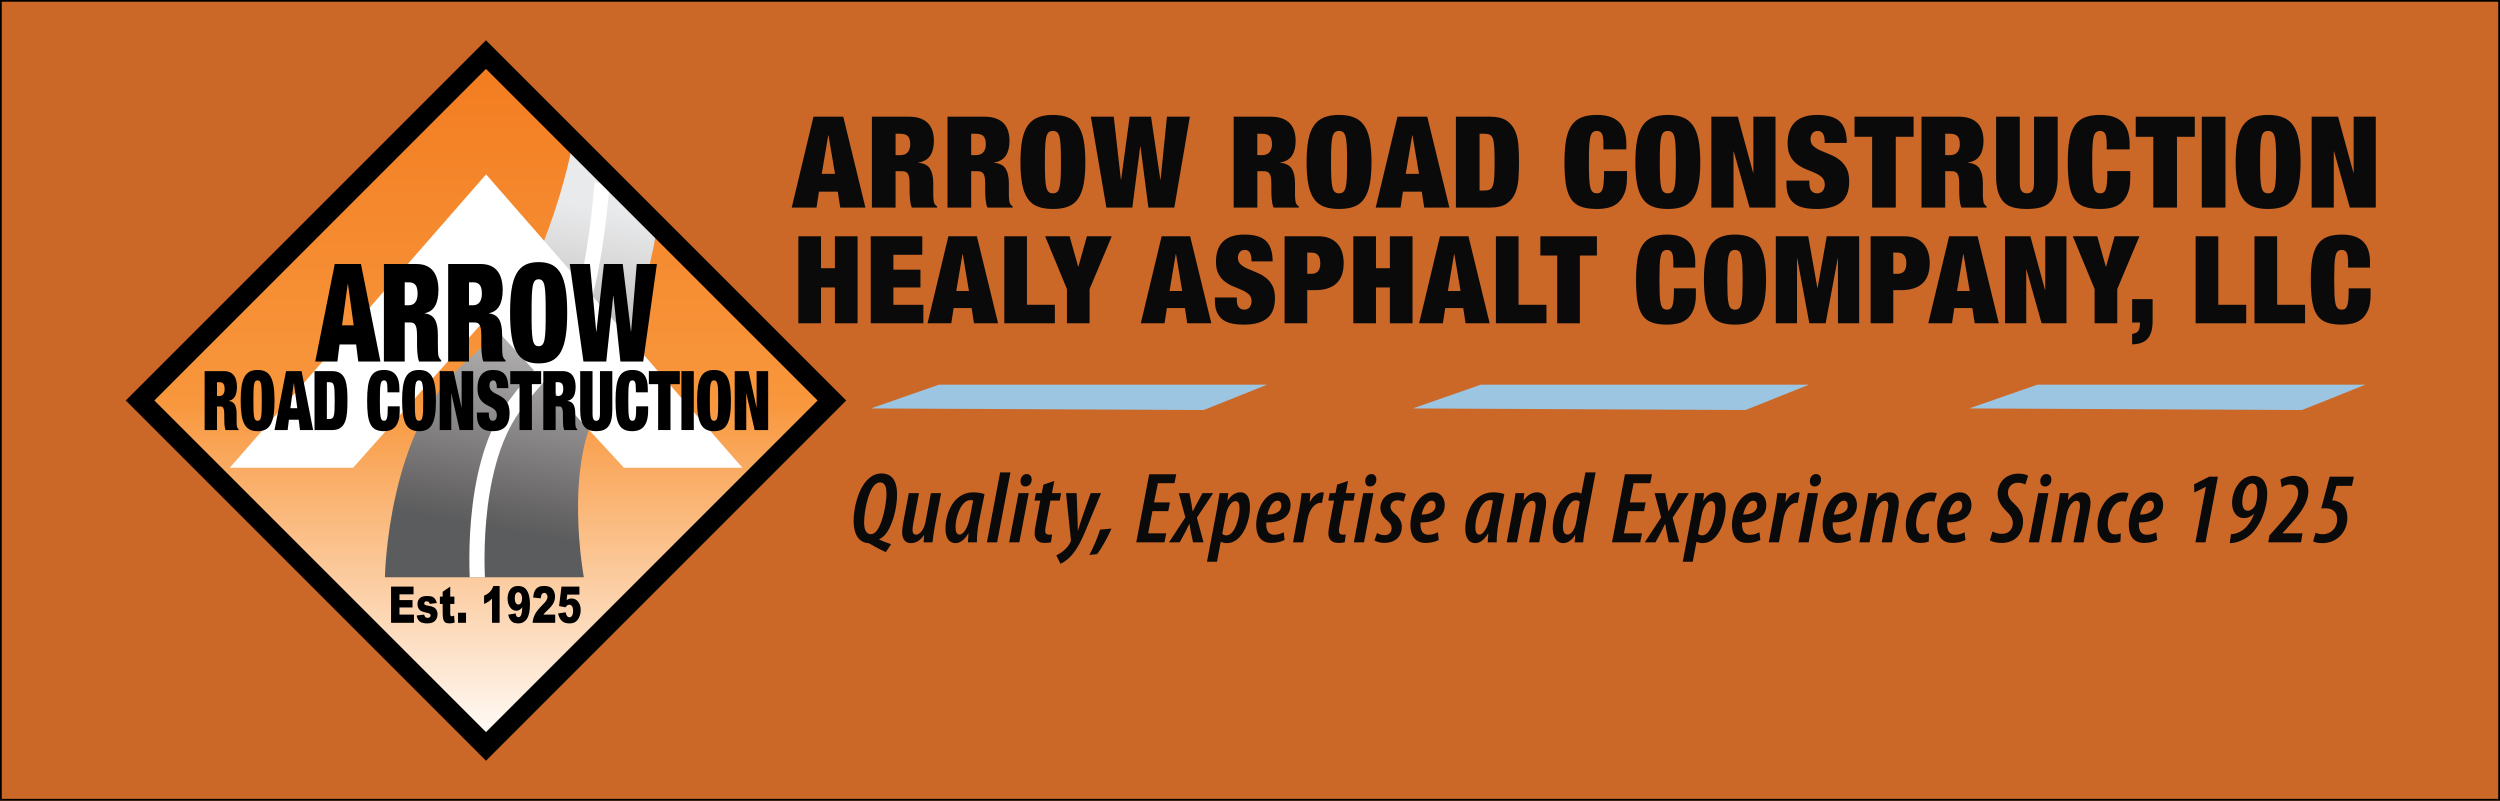 <?xml version="1.0" encoding="utf-8"?>
<!-- Generator: Adobe Illustrator 16.0.0, SVG Export Plug-In . SVG Version: 6.00 Build 0)  -->
<!DOCTYPE svg PUBLIC "-//W3C//DTD SVG 1.1//EN" "http://www.w3.org/Graphics/SVG/1.1/DTD/svg11.dtd">
<svg version="1.1" xmlns:x="http://ns.adobe.com/Extensibility/1.0/" xmlns:i="http://ns.adobe.com/AdobeIllustrator/10.0/" xmlns:graph="http://ns.adobe.com/Graphs/1.0/"
	 xmlns="http://www.w3.org/2000/svg" xmlns:xlink="http://www.w3.org/1999/xlink" x="0px" y="0px" width="709.825px"
	 height="227.317px" viewBox="0 0 709.825 227.317" enable-background="new 0 0 709.825 227.317" xml:space="preserve">
<rect x="0" y="0" width="709.825" height="227.317" fill="#333333" stroke="none"/>
<g id="Layer_3">
	<rect fill="#FFFFFF" stroke="#000000" stroke-miterlimit="10" width="709.825" height="227.316"/>
	<rect x="0" fill="#CB6828" stroke="#000000" stroke-miterlimit="10" width="709.826" height="227.317"/>
</g>
<g id="Layer_2">
	<linearGradient id="Sign_Background_1_" gradientUnits="userSpaceOnUse" x1="138.01" y1="212.731" x2="138.01" y2="16.262">
		<stop  offset="0" style="stop-color:#FFFFFF"/>
		<stop  offset="0.5" style="stop-color:#F8973D"/>
		<stop  offset="1" style="stop-color:#F37C20"/>
	</linearGradient>
	<polygon id="Sign_Background" fill="url(#Sign_Background_1_)" points="236.242,114.494 138.014,212.73 39.778,114.493 
		138.01,16.262 	"/>
	<g id="Road">
		<linearGradient id="SVGID_1_" gradientUnits="userSpaceOnUse" x1="137.708" y1="168.923" x2="160.224" y2="41.228">
			<stop  offset="0" style="stop-color:#5B5C5D"/>
			<stop  offset="0.147" style="stop-color:#5B5C5D"/>
			<stop  offset="0.222" style="stop-color:#6B696A"/>
			<stop  offset="0.44" style="stop-color:#989697"/>
			<stop  offset="0.63" style="stop-color:#C0BFBF"/>
			<stop  offset="0.782" style="stop-color:#DCDCDD"/>
			<stop  offset="0.877" style="stop-color:#E9EAEB"/>
		</linearGradient>
		<path fill="url(#SVGID_1_)" d="M109.292,163.912h56.48c0,0-5.926-31.835,4.664-49.066c10.591-17.231,16.036-49.539,16.036-49.539
			l-24.052-23.692c0,0-7.959,42.539-30.216,61.206C109.949,121.487,109.292,163.912,109.292,163.912z"/>
		<g>
			<defs>
				<path id="SVGID_2_" d="M109.292,163.912h56.48c0,0-5.926-31.835,4.664-49.066c10.591-17.231,16.036-49.539,16.036-49.539
					l-24.052-23.692c0,0-7.959,42.539-30.216,61.206C109.949,121.487,109.292,163.912,109.292,163.912z"/>
			</defs>
			<clipPath id="SVGID_3_">
				<use xlink:href="#SVGID_2_"  overflow="visible"/>
			</clipPath>
			<path clip-path="url(#SVGID_3_)" fill="none" stroke="#FFFFFF" stroke-width="4.308" stroke-miterlimit="10" d="M135.66,166.184
				c0,0-2.736-32.85,10.187-50.62c12.923-17.769,20.82-15.436,25.129-63.539"/>
		</g>
	</g>
	<polygon id="Chevron" fill="#FFFFFF" points="65.25,132.795 100.251,132.795 138.01,90.436 177.153,132.795 210.771,132.795 
		138.01,49.512 	"/>
	<g>
		<path d="M95.045,74.961h7.439l5.531,27.681h-6.295l-0.604-4.846h-4.705l-0.604,4.846h-6.295L95.045,74.961z M98.797,80.621h-0.064
			l-1.621,11.747h3.307L98.797,80.621z"/>
		<path d="M109.001,74.961h9.251c4.515,0,6.23,3.102,6.23,7.366c0,3.683-1.176,6.087-3.878,6.591v0.077
			c2.862,0.31,3.72,2.52,3.72,6.203v2.365c0,1.435,0,3.295,0.286,3.838c0.159,0.31,0.286,0.62,0.668,0.853v0.388h-6.294
			c-0.574-1.473-0.574-4.109-0.574-5.273v-1.86c0-3.141-0.508-3.955-1.938-3.955h-1.558v11.088h-5.913V74.961z M114.914,86.669
			h1.176c1.686,0,2.48-1.318,2.48-3.295c0-2.248-0.732-3.218-2.512-3.218h-1.145V86.669z"/>
		<path d="M127.249,74.961h9.251c4.515,0,6.23,3.102,6.23,7.366c0,3.683-1.176,6.087-3.878,6.591v0.077
			c2.861,0.31,3.72,2.52,3.72,6.203v2.365c0,1.435,0,3.295,0.286,3.838c0.159,0.31,0.286,0.62,0.668,0.853v0.388h-6.295
			c-0.573-1.473-0.573-4.109-0.573-5.273v-1.86c0-3.141-0.508-3.955-1.938-3.955h-1.558v11.088h-5.913V74.961z M133.162,86.669
			h1.176c1.686,0,2.48-1.318,2.48-3.295c0-2.248-0.732-3.218-2.512-3.218h-1.145V86.669z"/>
		<path d="M152.936,74.418c6.04,0,8.107,4.032,8.107,14.383s-2.067,14.383-8.107,14.383c-6.041,0-8.106-4.032-8.106-14.383
			S146.895,74.418,152.936,74.418z M152.936,98.3c1.812,0,2.004-2.017,2.004-9.499s-0.191-9.499-2.004-9.499
			s-2.002,2.017-2.002,9.499S151.123,98.3,152.936,98.3z"/>
		<path d="M171.469,74.961h5.342l2.321,19.151h0.063l1.59-19.151h5.723l-3.879,27.681h-6.485l-1.972-18.609h-0.062l-1.973,18.609
			h-6.484l-3.879-27.681h5.723l1.78,19.151h0.063L171.469,74.961z"/>
	</g>
	<g>
		<path d="M58.104,105.374h5.483c2.676,0,3.692,1.874,3.692,4.451c0,2.226-0.696,3.678-2.298,3.983v0.047
			c1.695,0.187,2.204,1.523,2.204,3.749v1.429c0,0.867,0,1.992,0.169,2.319c0.095,0.187,0.17,0.375,0.396,0.516v0.234h-3.73
			c-0.34-0.89-0.34-2.483-0.34-3.186v-1.125c0-1.897-0.301-2.389-1.148-2.389h-0.924v6.7h-3.505V105.374z M61.609,112.449h0.697
			c0.998,0,1.47-0.796,1.47-1.991c0-1.359-0.434-1.944-1.489-1.944h-0.678V112.449z"/>
		<path d="M73.139,105.045c3.58,0,4.805,2.437,4.805,8.692s-1.225,8.692-4.805,8.692s-4.805-2.437-4.805-8.692
			S69.559,105.045,73.139,105.045z M73.139,119.478c1.074,0,1.188-1.218,1.188-5.74c0-4.521-0.113-5.74-1.188-5.74
			s-1.188,1.218-1.188,5.74C71.951,118.259,72.064,119.478,73.139,119.478z"/>
		<path d="M81.22,105.374h4.409l3.279,16.728h-3.731l-0.358-2.928H82.03l-0.358,2.928h-3.73L81.22,105.374z M83.443,108.794h-0.037
			l-0.961,7.099h1.959L83.443,108.794z"/>
		<path d="M89.303,105.374h5.086c4.052,0,4.259,3.983,4.259,8.364c0,4.381-0.207,8.364-4.259,8.364h-5.086V105.374z M92.807,118.962
			h0.697c1.356,0,1.526-0.703,1.526-5.225c0-4.521-0.17-5.224-1.526-5.224h-0.697V118.962z"/>
		<path d="M110.007,110.458c0-1.898-0.283-2.46-0.961-2.46c-1.073,0-1.188,1.218-1.188,5.74c0,4.522,0.114,5.74,1.188,5.74
			c0.866,0,1.055-0.938,1.055-4.1h3.392v1.242c0,4.686-2.204,5.81-4.446,5.81c-3.938,0-4.805-2.459-4.805-8.692
			c0-6.396,1.168-8.692,4.805-8.692c3.165,0,4.353,2.062,4.353,5.295v1.054h-3.392V110.458z"/>
		<path d="M118.975,105.045c3.579,0,4.804,2.437,4.804,8.692s-1.225,8.692-4.804,8.692c-3.581,0-4.806-2.437-4.806-8.692
			S115.394,105.045,118.975,105.045z M118.975,119.478c1.074,0,1.186-1.218,1.186-5.74c0-4.521-0.111-5.74-1.186-5.74
			s-1.188,1.218-1.188,5.74C117.787,118.259,117.9,119.478,118.975,119.478z"/>
		<path d="M124.852,105.374h3.919l2.261,10.308h0.039v-10.308h3.277v16.728h-3.844l-2.336-10.332h-0.038v10.332h-3.278V105.374z"/>
		<path d="M141.055,110.2v-0.398c0-0.984-0.321-1.804-0.999-1.804c-0.755,0-1.093,0.727-1.093,1.476
			c0,3.303,5.727,1.687,5.727,7.802c0,3.561-1.676,5.154-4.766,5.154c-2.902,0-4.521-1.242-4.521-4.709v-0.585h3.391v0.398
			c0,1.429,0.471,1.945,1.149,1.945c0.716,0,1.13-0.703,1.13-1.617c0-3.303-5.501-1.663-5.501-7.59c0-3.374,1.45-5.225,4.409-5.225
			c3.052,0,4.352,1.569,4.352,5.154H141.055z"/>
		<path d="M147.514,109.075h-2.637v-3.702h8.779v3.702h-2.637v13.026h-3.506V109.075z"/>
		<path d="M154.259,105.374h5.483c2.676,0,3.692,1.874,3.692,4.451c0,2.226-0.697,3.678-2.298,3.983v0.047
			c1.695,0.187,2.203,1.523,2.203,3.749v1.429c0,0.867,0,1.992,0.17,2.319c0.094,0.187,0.17,0.375,0.396,0.516v0.234h-3.73
			c-0.34-0.89-0.34-2.483-0.34-3.186v-1.125c0-1.897-0.301-2.389-1.149-2.389h-0.923v6.7h-3.505V105.374z M157.764,112.449h0.697
			c0.998,0,1.469-0.796,1.469-1.991c0-1.359-0.433-1.944-1.488-1.944h-0.678V112.449z"/>
		<path d="M168.238,105.374v12.065c0,1.617,0.395,2.039,1.055,2.039s1.055-0.422,1.055-2.039v-12.065h3.506v10.964
			c0,4.686-1.621,6.091-4.561,6.091s-4.56-1.405-4.56-6.091v-10.964H168.238z"/>
		<path d="M180.539,110.458c0-1.898-0.282-2.46-0.96-2.46c-1.074,0-1.188,1.218-1.188,5.74c0,4.522,0.113,5.74,1.188,5.74
			c0.866,0,1.055-0.938,1.055-4.1h3.392v1.242c0,4.686-2.204,5.81-4.446,5.81c-3.938,0-4.806-2.459-4.806-8.692
			c0-6.396,1.169-8.692,4.806-8.692c3.165,0,4.353,2.062,4.353,5.295v1.054h-3.393V110.458z"/>
		<path d="M186.869,109.075h-2.639v-3.702h8.781v3.702h-2.638v13.026h-3.505V109.075z"/>
		<path d="M193.48,105.374h3.506v16.728h-3.506V105.374z"/>
		<path d="M202.732,105.045c3.58,0,4.804,2.437,4.804,8.692s-1.224,8.692-4.804,8.692c-3.581,0-4.805-2.437-4.805-8.692
			S199.151,105.045,202.732,105.045z M202.732,119.478c1.074,0,1.186-1.218,1.186-5.74c0-4.521-0.111-5.74-1.186-5.74
			s-1.188,1.218-1.188,5.74C201.545,118.259,201.658,119.478,202.732,119.478z"/>
		<path d="M208.608,105.374h3.919l2.262,10.308h0.037v-10.308h3.279v16.728h-3.844l-2.337-10.332h-0.038v10.332h-3.278V105.374z"/>
	</g>
	<g>
		<path d="M111.032,166.553h6.384v2.195h-3.996v1.633h3.707v2.097h-3.707v2.026h4.111v2.328h-6.499V166.553z"/>
		<path d="M118.295,174.764l2.124-0.267c0.088,0.336,0.211,0.577,0.368,0.722c0.158,0.145,0.369,0.219,0.631,0.219
			c0.287,0,0.51-0.082,0.668-0.246c0.123-0.121,0.184-0.273,0.184-0.455c0-0.205-0.08-0.363-0.241-0.477
			c-0.116-0.079-0.423-0.176-0.921-0.293c-0.742-0.174-1.259-0.334-1.548-0.48s-0.532-0.396-0.731-0.746
			c-0.197-0.35-0.297-0.748-0.297-1.197c0-0.49,0.107-0.913,0.32-1.268c0.215-0.355,0.51-0.62,0.884-0.795
			c0.375-0.176,0.879-0.263,1.51-0.263c0.665,0,1.157,0.067,1.476,0.203c0.316,0.136,0.581,0.347,0.793,0.631
			c0.213,0.284,0.389,0.671,0.529,1.157l-2.03,0.266c-0.053-0.238-0.14-0.413-0.263-0.525c-0.169-0.149-0.372-0.225-0.61-0.225
			c-0.241,0-0.419,0.058-0.528,0.172c-0.11,0.114-0.166,0.253-0.166,0.416c0,0.183,0.07,0.32,0.21,0.414
			c0.141,0.093,0.446,0.178,0.916,0.252c0.711,0.107,1.241,0.256,1.587,0.448c0.348,0.191,0.613,0.464,0.797,0.819
			c0.185,0.354,0.277,0.744,0.277,1.17c0,0.43-0.098,0.847-0.293,1.253c-0.195,0.407-0.502,0.73-0.92,0.97
			c-0.419,0.241-0.989,0.361-1.712,0.361c-1.02,0-1.747-0.193-2.18-0.582C118.695,176.03,118.418,175.479,118.295,174.764z"/>
		<path d="M127.834,166.553v2.833h1.178v2.089h-1.178v2.639c0,0.317,0.022,0.527,0.068,0.629c0.07,0.159,0.193,0.238,0.368,0.238
			c0.158,0,0.378-0.061,0.663-0.182l0.156,1.97c-0.529,0.154-1.022,0.231-1.482,0.231c-0.532,0-0.926-0.091-1.178-0.273
			c-0.252-0.182-0.438-0.459-0.56-0.829c-0.122-0.372-0.183-0.972-0.183-1.804v-2.619H124.9v-2.089h0.787v-1.366L127.834,166.553z"
			/>
		<path d="M130.037,173.971h2.287v2.861h-2.287V173.971z"/>
		<path d="M141.858,166.378v10.454h-2.167v-6.851c-0.351,0.354-0.689,0.643-1.018,0.862s-0.738,0.431-1.232,0.631v-2.342
			c0.729-0.312,1.295-0.688,1.698-1.128s0.718-0.981,0.946-1.627H141.858z"/>
		<path d="M144.281,174.524l2.13-0.356c0.056,0.396,0.151,0.678,0.284,0.841s0.296,0.245,0.489,0.245
			c0.343,0,0.611-0.23,0.804-0.694c0.141-0.341,0.246-1.062,0.316-2.167c-0.256,0.352-0.52,0.609-0.789,0.772
			s-0.582,0.245-0.936,0.245c-0.691,0-1.273-0.327-1.75-0.982c-0.475-0.653-0.711-1.481-0.711-2.481c0-0.683,0.12-1.304,0.363-1.865
			c0.241-0.561,0.574-0.984,0.998-1.272c0.424-0.287,0.957-0.431,1.599-0.431c0.771,0,1.39,0.177,1.856,0.529
			s0.838,0.914,1.117,1.683c0.279,0.77,0.418,1.785,0.418,3.047c0,1.855-0.293,3.214-0.878,4.077
			c-0.585,0.862-1.397,1.292-2.435,1.292c-0.613,0-1.098-0.094-1.451-0.283c-0.354-0.189-0.648-0.466-0.883-0.83
			C144.588,175.527,144.408,175.072,144.281,174.524z M148.225,169.939c0-0.557-0.104-0.992-0.314-1.307
			c-0.211-0.316-0.467-0.475-0.768-0.475c-0.284,0-0.52,0.143-0.708,0.428c-0.187,0.285-0.281,0.713-0.281,1.283
			c0,0.576,0.098,1.016,0.292,1.318c0.195,0.304,0.438,0.456,0.729,0.456c0.301,0,0.552-0.147,0.752-0.442
			C148.125,170.906,148.225,170.486,148.225,169.939z"/>
		<path d="M157.639,176.832h-6.426c0.073-0.847,0.297-1.643,0.67-2.388s1.073-1.626,2.101-2.64c0.628-0.621,1.029-1.094,1.204-1.416
			c0.176-0.322,0.264-0.629,0.264-0.919c0-0.312-0.087-0.581-0.261-0.804c-0.173-0.221-0.392-0.332-0.655-0.332
			c-0.273,0-0.496,0.115-0.67,0.344s-0.291,0.633-0.35,1.213l-2.145-0.232c0.083-0.803,0.238-1.43,0.462-1.882
			c0.224-0.451,0.54-0.796,0.949-1.037s0.974-0.361,1.696-0.361c0.753,0,1.34,0.114,1.759,0.344
			c0.418,0.229,0.747,0.581,0.989,1.055c0.239,0.475,0.359,1.007,0.359,1.595c0,0.627-0.138,1.226-0.412,1.795
			c-0.275,0.57-0.777,1.197-1.502,1.879c-0.432,0.397-0.72,0.676-0.865,0.836c-0.146,0.158-0.316,0.365-0.513,0.623h3.345V176.832z"
			/>
		<path d="M159.422,166.553h5.084v2.279h-3.444l-0.184,1.543c0.237-0.15,0.474-0.263,0.708-0.338
			c0.232-0.074,0.463-0.111,0.691-0.111c0.771,0,1.396,0.311,1.876,0.932c0.481,0.623,0.721,1.406,0.721,2.35
			c0,0.664-0.123,1.302-0.37,1.914c-0.248,0.611-0.598,1.08-1.052,1.402s-1.036,0.482-1.743,0.482c-0.509,0-0.945-0.063-1.307-0.191
			c-0.363-0.129-0.672-0.32-0.926-0.575c-0.255-0.255-0.461-0.543-0.617-0.866c-0.158-0.322-0.289-0.725-0.395-1.205l2.166-0.316
			c0.053,0.463,0.175,0.814,0.368,1.055c0.192,0.241,0.422,0.361,0.688,0.361c0.298,0,0.545-0.15,0.738-0.451
			c0.195-0.302,0.293-0.752,0.293-1.35c0-0.613-0.1-1.062-0.295-1.348c-0.196-0.284-0.457-0.426-0.783-0.426
			c-0.207,0-0.406,0.066-0.6,0.202c-0.145,0.099-0.303,0.276-0.474,0.532l-1.825-0.35L159.422,166.553z"/>
	</g>
	
		<rect id="Sign_Border" x="68.55" y="44.238" transform="matrix(0.707 -0.707 0.707 0.707 -39.976 130.897)" fill="none" stroke="#000000" stroke-width="5.744" stroke-miterlimit="10" width="138.921" height="138.927"/>
	<g>
		<path fill="#0B0A0A" d="M239.43,33.132l6.287,25.805h-7.155l-0.687-4.518h-5.349l-0.688,4.518h-7.047l6.179-25.805H239.43z
			 M235.164,38.409l-1.844,10.951h3.76l-1.844-10.951H235.164z"/>
		<path fill="#0B0A0A" d="M258.076,33.132c1.277,0,2.369,0.168,3.271,0.506c0.904,0.337,1.639,0.813,2.205,1.427
			s0.975,1.343,1.229,2.187c0.253,0.843,0.379,1.759,0.379,2.747c0,1.735-0.35,3.132-1.048,4.192
			c-0.698,1.061-1.819,1.711-3.36,1.952v0.072c1.613,0.145,2.723,0.711,3.324,1.699s0.904,2.349,0.904,4.084v2.204
			c0,0.338,0,0.687,0,1.048s0.012,0.705,0.035,1.03s0.061,0.621,0.109,0.886c0.047,0.265,0.107,0.47,0.18,0.614
			c0.098,0.145,0.193,0.284,0.289,0.416c0.098,0.133,0.254,0.259,0.471,0.38v0.361h-7.156c-0.168-0.337-0.295-0.735-0.379-1.193
			c-0.085-0.458-0.145-0.915-0.181-1.373c-0.036-0.458-0.062-0.897-0.073-1.319c-0.012-0.421-0.018-0.765-0.018-1.03v-1.734
			c0-0.723-0.036-1.325-0.107-1.807c-0.074-0.481-0.2-0.861-0.381-1.139c-0.181-0.277-0.41-0.47-0.687-0.578
			c-0.276-0.108-0.62-0.163-1.029-0.163h-1.771v10.336h-6.723V33.132H258.076z M255.619,44.047c0.963,0,1.675-0.283,2.133-0.85
			c0.457-0.565,0.686-1.306,0.686-2.223c0-1.084-0.222-1.855-0.668-2.312c-0.445-0.458-1.174-0.687-2.186-0.687h-1.301v6.072
			H255.619z"/>
		<path fill="#0B0A0A" d="M279.544,33.132c1.277,0,2.368,0.168,3.271,0.506c0.903,0.337,1.638,0.813,2.204,1.427
			s0.976,1.343,1.229,2.187c0.254,0.843,0.38,1.759,0.38,2.747c0,1.735-0.35,3.132-1.048,4.192c-0.699,1.061-1.82,1.711-3.361,1.952
			v0.072c1.613,0.145,2.723,0.711,3.324,1.699c0.603,0.988,0.904,2.349,0.904,4.084v2.204c0,0.338,0,0.687,0,1.048
			s0.012,0.705,0.035,1.03c0.024,0.325,0.061,0.621,0.109,0.886c0.048,0.265,0.108,0.47,0.181,0.614
			c0.097,0.145,0.192,0.284,0.289,0.416c0.097,0.133,0.253,0.259,0.47,0.38v0.361h-7.156c-0.168-0.337-0.295-0.735-0.379-1.193
			c-0.084-0.458-0.145-0.915-0.18-1.373c-0.037-0.458-0.062-0.897-0.074-1.319c-0.012-0.421-0.018-0.765-0.018-1.03v-1.734
			c0-0.723-0.035-1.325-0.107-1.807c-0.073-0.481-0.199-0.861-0.38-1.139c-0.181-0.277-0.41-0.47-0.687-0.578
			c-0.277-0.108-0.621-0.163-1.029-0.163h-1.771v10.336h-6.723V33.132H279.544z M277.087,44.047c0.963,0,1.675-0.283,2.132-0.85
			c0.458-0.565,0.687-1.306,0.687-2.223c0-1.084-0.222-1.855-0.668-2.312s-1.175-0.687-2.187-0.687h-1.301v6.072H277.087z"/>
		<path fill="#0B0A0A" d="M290.205,39.873c0.312-1.698,0.832-3.083,1.555-4.156c0.723-1.071,1.675-1.855,2.855-2.349
			c1.18-0.493,2.625-0.741,4.336-0.741s3.156,0.248,4.338,0.741c1.18,0.494,2.132,1.278,2.854,2.349
			c0.724,1.073,1.241,2.458,1.555,4.156c0.312,1.699,0.47,3.753,0.47,6.162c0,2.41-0.158,4.463-0.47,6.162
			c-0.313,1.698-0.831,3.084-1.555,4.156c-0.723,1.072-1.675,1.837-2.854,2.295c-1.182,0.458-2.627,0.687-4.338,0.687
			s-3.156-0.229-4.336-0.687c-1.181-0.458-2.133-1.223-2.855-2.295c-0.723-1.072-1.242-2.458-1.555-4.156
			c-0.312-1.699-0.469-3.752-0.469-6.162C289.736,43.625,289.893,41.571,290.205,39.873z M296.747,50.354
			c0.048,1.145,0.15,2.055,0.308,2.729c0.156,0.675,0.385,1.145,0.687,1.409c0.3,0.266,0.704,0.398,1.21,0.398
			s0.91-0.132,1.211-0.398c0.301-0.264,0.53-0.734,0.687-1.409c0.157-0.674,0.259-1.583,0.308-2.729
			c0.048-1.145,0.072-2.584,0.072-4.319c0-1.734-0.024-3.174-0.072-4.319c-0.049-1.144-0.15-2.054-0.308-2.729
			c-0.156-0.674-0.386-1.144-0.687-1.41c-0.301-0.265-0.705-0.397-1.211-0.397s-0.91,0.133-1.21,0.397
			c-0.302,0.266-0.53,0.735-0.687,1.41c-0.157,0.675-0.26,1.584-0.308,2.729c-0.048,1.145-0.072,2.584-0.072,4.319
			C296.675,47.77,296.699,49.209,296.747,50.354z"/>
		<path fill="#0B0A0A" d="M326.816,33.132l2.639,17.854h0.072l1.807-17.854h6.506l-4.409,25.805h-7.373l-2.24-17.348h-0.072
			l-2.241,17.348h-7.372l-4.409-25.805h6.506l2.022,17.854h0.073l2.422-17.854H326.816z"/>
		<path fill="#0B0A0A" d="M360.789,33.132c1.276,0,2.367,0.168,3.271,0.506c0.903,0.337,1.639,0.813,2.204,1.427
			c0.566,0.614,0.977,1.343,1.229,2.187c0.254,0.843,0.381,1.759,0.381,2.747c0,1.735-0.351,3.132-1.049,4.192
			c-0.699,1.061-1.82,1.711-3.361,1.952v0.072c1.613,0.145,2.723,0.711,3.325,1.699s0.903,2.349,0.903,4.084v2.204
			c0,0.338,0,0.687,0,1.048s0.012,0.705,0.036,1.03c0.023,0.325,0.06,0.621,0.108,0.886c0.048,0.265,0.108,0.47,0.181,0.614
			c0.097,0.145,0.192,0.284,0.289,0.416c0.097,0.133,0.253,0.259,0.47,0.38v0.361h-7.155c-0.169-0.337-0.296-0.735-0.38-1.193
			c-0.084-0.458-0.145-0.915-0.18-1.373c-0.037-0.458-0.061-0.897-0.073-1.319c-0.013-0.421-0.018-0.765-0.018-1.03v-1.734
			c0-0.723-0.036-1.325-0.108-1.807c-0.072-0.481-0.199-0.861-0.379-1.139c-0.182-0.277-0.411-0.47-0.688-0.578
			c-0.277-0.108-0.621-0.163-1.029-0.163h-1.771v10.336h-6.723V33.132H360.789z M358.331,44.047c0.964,0,1.675-0.283,2.132-0.85
			c0.459-0.565,0.688-1.306,0.688-2.223c0-1.084-0.223-1.855-0.668-2.312c-0.447-0.458-1.176-0.687-2.188-0.687h-1.301v6.072
			H358.331z"/>
		<path fill="#0B0A0A" d="M371.449,39.873c0.313-1.698,0.832-3.083,1.555-4.156c0.723-1.071,1.675-1.855,2.855-2.349
			c1.18-0.493,2.626-0.741,4.336-0.741c1.711,0,3.156,0.248,4.338,0.741c1.18,0.494,2.132,1.278,2.854,2.349
			c0.724,1.073,1.241,2.458,1.555,4.156c0.312,1.699,0.47,3.753,0.47,6.162c0,2.41-0.158,4.463-0.47,6.162
			c-0.313,1.698-0.831,3.084-1.555,4.156c-0.723,1.072-1.675,1.837-2.854,2.295c-1.182,0.458-2.627,0.687-4.338,0.687
			c-1.71,0-3.156-0.229-4.336-0.687c-1.181-0.458-2.133-1.223-2.855-2.295c-0.723-1.072-1.241-2.458-1.555-4.156
			c-0.312-1.699-0.469-3.752-0.469-6.162C370.98,43.625,371.137,41.571,371.449,39.873z M377.991,50.354
			c0.048,1.145,0.15,2.055,0.308,2.729c0.156,0.675,0.385,1.145,0.687,1.409c0.301,0.266,0.705,0.398,1.21,0.398
			c0.506,0,0.91-0.132,1.211-0.398c0.301-0.264,0.53-0.734,0.688-1.409c0.156-0.674,0.259-1.583,0.307-2.729
			c0.048-1.145,0.072-2.584,0.072-4.319c0-1.734-0.024-3.174-0.072-4.319c-0.048-1.144-0.15-2.054-0.307-2.729
			c-0.157-0.674-0.387-1.144-0.688-1.41c-0.301-0.265-0.705-0.397-1.211-0.397c-0.505,0-0.909,0.133-1.21,0.397
			c-0.302,0.266-0.53,0.735-0.687,1.41c-0.157,0.675-0.26,1.584-0.308,2.729c-0.048,1.145-0.071,2.584-0.071,4.319
			C377.92,47.77,377.943,49.209,377.991,50.354z"/>
		<path fill="#0B0A0A" d="M405.242,33.132l6.287,25.805h-7.154l-0.688-4.518h-5.349l-0.688,4.518h-7.047l6.18-25.805H405.242z
			 M400.977,38.409l-1.844,10.951h3.76l-1.844-10.951H400.977z"/>
		<path fill="#0B0A0A" d="M423.131,33.132c1.951,0,3.469,0.356,4.554,1.066c1.085,0.711,1.897,1.663,2.44,2.855
			c0.541,1.192,0.872,2.566,0.992,4.12c0.121,1.554,0.182,3.175,0.182,4.861c0,1.687-0.061,3.307-0.182,4.861
			c-0.12,1.554-0.451,2.928-0.992,4.12c-0.543,1.193-1.355,2.145-2.44,2.855c-1.085,0.711-2.603,1.066-4.554,1.066h-9.758V33.132
			H423.131z M421.432,54.094c0.65,0,1.168-0.091,1.555-0.271c0.385-0.181,0.681-0.561,0.886-1.139
			c0.204-0.578,0.337-1.397,0.397-2.458c0.06-1.06,0.09-2.458,0.09-4.192c0-1.734-0.03-3.132-0.09-4.192
			c-0.061-1.06-0.193-1.879-0.397-2.458c-0.205-0.578-0.501-0.958-0.886-1.139c-0.387-0.181-0.904-0.271-1.555-0.271h-1.336v16.119
			H421.432z"/>
		<path fill="#0B0A0A" d="M454.826,37.975c-0.289-0.53-0.758-0.795-1.41-0.795c-0.505,0-0.909,0.133-1.21,0.397
			c-0.302,0.266-0.53,0.735-0.687,1.41c-0.157,0.675-0.26,1.584-0.308,2.729c-0.048,1.145-0.071,2.584-0.071,4.319
			c0,1.735,0.023,3.174,0.071,4.319c0.048,1.145,0.15,2.055,0.308,2.729c0.156,0.675,0.385,1.145,0.687,1.409
			c0.301,0.266,0.705,0.398,1.21,0.398c0.41,0,0.748-0.103,1.013-0.307s0.47-0.548,0.614-1.03c0.145-0.481,0.247-1.126,0.307-1.934
			c0.061-0.807,0.091-1.825,0.091-3.054h6.506v1.916c0,1.807-0.241,3.289-0.724,4.445c-0.481,1.157-1.119,2.066-1.915,2.729
			c-0.796,0.663-1.705,1.109-2.729,1.337c-1.023,0.229-2.077,0.343-3.162,0.343c-1.879,0-3.42-0.229-4.625-0.687
			s-2.145-1.223-2.818-2.295c-0.676-1.072-1.14-2.458-1.393-4.156c-0.252-1.699-0.379-3.752-0.379-6.162
			c0-2.458,0.15-4.542,0.451-6.252c0.301-1.711,0.813-3.096,1.536-4.157c0.724-1.06,1.675-1.825,2.855-2.294
			c1.181-0.47,2.638-0.705,4.372-0.705c1.518,0,2.808,0.193,3.867,0.578c1.061,0.386,1.922,0.934,2.584,1.645
			c0.663,0.711,1.145,1.566,1.446,2.566c0.302,1,0.452,2.126,0.452,3.379v1.626h-6.506v-1.446
			C455.26,39.506,455.115,38.505,454.826,37.975z"/>
		<path fill="#0B0A0A" d="M464.8,39.873c0.313-1.698,0.831-3.083,1.556-4.156c0.722-1.071,1.674-1.855,2.854-2.349
			c1.181-0.493,2.627-0.741,4.337-0.741c1.712,0,3.156,0.248,4.337,0.741c1.182,0.494,2.133,1.278,2.855,2.349
			c0.723,1.073,1.24,2.458,1.555,4.156c0.312,1.699,0.469,3.753,0.469,6.162c0,2.41-0.156,4.463-0.469,6.162
			c-0.314,1.698-0.832,3.084-1.555,4.156c-0.723,1.072-1.674,1.837-2.855,2.295c-1.181,0.458-2.625,0.687-4.337,0.687
			c-1.71,0-3.156-0.229-4.337-0.687c-1.18-0.458-2.132-1.223-2.854-2.295c-0.725-1.072-1.242-2.458-1.556-4.156
			c-0.312-1.699-0.47-3.752-0.47-6.162C464.33,43.625,464.487,41.571,464.8,39.873z M471.342,50.354
			c0.049,1.145,0.15,2.055,0.308,2.729c0.156,0.675,0.385,1.145,0.687,1.409c0.301,0.266,0.705,0.398,1.21,0.398
			c0.507,0,0.909-0.132,1.212-0.398c0.3-0.264,0.529-0.734,0.686-1.409c0.156-0.674,0.26-1.583,0.308-2.729
			c0.048-1.145,0.072-2.584,0.072-4.319c0-1.734-0.024-3.174-0.072-4.319c-0.048-1.144-0.151-2.054-0.308-2.729
			c-0.156-0.674-0.386-1.144-0.686-1.41c-0.303-0.265-0.705-0.397-1.212-0.397c-0.505,0-0.909,0.133-1.21,0.397
			c-0.302,0.266-0.53,0.735-0.687,1.41c-0.157,0.675-0.259,1.584-0.308,2.729c-0.049,1.145-0.072,2.584-0.072,4.319
			C471.27,47.77,471.293,49.209,471.342,50.354z"/>
		<path fill="#0B0A0A" d="M493.424,33.132l4.338,15.902h0.072V33.132h6.288v25.805h-7.373l-4.481-15.938h-0.072v15.938h-6.289
			V33.132H493.424z"/>
		<path fill="#0B0A0A" d="M518.072,39.963c0-0.771-0.157-1.428-0.471-1.969c-0.312-0.542-0.794-0.813-1.445-0.813
			c-0.723,0-1.252,0.235-1.59,0.705s-0.506,0.994-0.506,1.572c0,0.844,0.271,1.512,0.813,2.006c0.542,0.494,1.223,0.921,2.042,1.283
			c0.818,0.362,1.699,0.729,2.639,1.103s1.818,0.861,2.637,1.463c0.819,0.603,1.5,1.392,2.043,2.368
			c0.542,0.976,0.812,2.247,0.812,3.812c0,2.747-0.783,4.741-2.35,5.981c-1.565,1.241-3.83,1.861-6.793,1.861
			c-1.398,0-2.633-0.115-3.705-0.343s-1.976-0.626-2.711-1.193c-0.734-0.565-1.295-1.307-1.68-2.222
			c-0.387-0.916-0.578-2.048-0.578-3.397v-0.904h6.504v0.615c0,1.108,0.205,1.885,0.615,2.331c0.409,0.446,0.939,0.668,1.59,0.668
			c0.698,0,1.234-0.24,1.607-0.723c0.374-0.481,0.562-1.072,0.562-1.771c0-0.843-0.259-1.512-0.776-2.005
			c-0.52-0.494-1.17-0.916-1.953-1.265s-1.632-0.705-2.547-1.066c-0.916-0.361-1.766-0.832-2.549-1.41s-1.434-1.337-1.951-2.277
			c-0.519-0.939-0.777-2.168-0.777-3.686c0-2.626,0.699-4.626,2.097-6c1.396-1.374,3.518-2.06,6.36-2.06
			c2.939,0,5.065,0.632,6.379,1.897c1.312,1.265,1.971,3.283,1.971,6.054h-6.289V39.963z"/>
		<path fill="#0B0A0A" d="M526.564,38.842v-5.71h16.77v5.71h-5.061v20.095h-6.721V38.842H526.564z"/>
		<path fill="#0B0A0A" d="M556.092,33.132c1.276,0,2.367,0.168,3.271,0.506c0.903,0.337,1.638,0.813,2.204,1.427
			s0.977,1.343,1.229,2.187c0.254,0.843,0.381,1.759,0.381,2.747c0,1.735-0.351,3.132-1.049,4.192
			c-0.699,1.061-1.82,1.711-3.361,1.952v0.072c1.613,0.145,2.723,0.711,3.324,1.699c0.603,0.988,0.904,2.349,0.904,4.084v2.204
			c0,0.338,0,0.687,0,1.048s0.012,0.705,0.036,1.03c0.023,0.325,0.06,0.621,0.108,0.886c0.048,0.265,0.108,0.47,0.181,0.614
			c0.097,0.145,0.192,0.284,0.289,0.416c0.097,0.133,0.253,0.259,0.47,0.38v0.361h-7.156c-0.168-0.337-0.295-0.735-0.379-1.193
			c-0.084-0.458-0.145-0.915-0.18-1.373c-0.037-0.458-0.061-0.897-0.074-1.319c-0.012-0.421-0.018-0.765-0.018-1.03v-1.734
			c0-0.723-0.035-1.325-0.107-1.807c-0.072-0.481-0.199-0.861-0.38-1.139c-0.181-0.277-0.41-0.47-0.687-0.578
			c-0.277-0.108-0.621-0.163-1.029-0.163h-1.771v10.336h-6.723V33.132H556.092z M553.634,44.047c0.964,0,1.675-0.283,2.132-0.85
			c0.458-0.565,0.687-1.306,0.687-2.223c0-1.084-0.222-1.855-0.668-2.312s-1.175-0.687-2.187-0.687h-1.301v6.072H553.634z"/>
		<path fill="#0B0A0A" d="M573.475,51.745c0,1.253,0.181,2.091,0.543,2.512c0.361,0.422,0.854,0.632,1.48,0.632
			s1.121-0.21,1.482-0.632c0.361-0.421,0.542-1.259,0.542-2.512V33.132h6.723v16.914c0,1.807-0.193,3.313-0.578,4.518
			c-0.386,1.205-0.946,2.168-1.681,2.891c-0.736,0.723-1.645,1.217-2.729,1.482c-1.085,0.265-2.338,0.397-3.76,0.397
			c-1.397,0-2.644-0.132-3.74-0.397c-1.096-0.265-2.012-0.759-2.746-1.482c-0.735-0.723-1.297-1.686-1.682-2.891
			c-0.385-1.205-0.578-2.71-0.578-4.518V33.132h6.723V51.745z"/>
		<path fill="#0B0A0A" d="M597.725,37.975c-0.289-0.53-0.758-0.795-1.41-0.795c-0.505,0-0.909,0.133-1.209,0.397
			c-0.303,0.266-0.531,0.735-0.688,1.41c-0.156,0.675-0.259,1.584-0.307,2.729c-0.049,1.145-0.072,2.584-0.072,4.319
			c0,1.735,0.023,3.174,0.072,4.319c0.048,1.145,0.15,2.055,0.307,2.729c0.156,0.675,0.385,1.145,0.688,1.409
			c0.3,0.266,0.704,0.398,1.209,0.398c0.41,0,0.748-0.103,1.014-0.307c0.264-0.205,0.469-0.548,0.613-1.03
			c0.145-0.481,0.248-1.126,0.307-1.934c0.061-0.807,0.092-1.825,0.092-3.054h6.505v1.916c0,1.807-0.241,3.289-0.724,4.445
			c-0.48,1.157-1.119,2.066-1.914,2.729c-0.796,0.663-1.705,1.109-2.729,1.337s-2.077,0.343-3.163,0.343
			c-1.879,0-3.42-0.229-4.625-0.687s-2.145-1.223-2.818-2.295c-0.676-1.072-1.139-2.458-1.392-4.156
			c-0.253-1.699-0.38-3.752-0.38-6.162c0-2.458,0.15-4.542,0.452-6.252c0.3-1.711,0.813-3.096,1.535-4.157
			c0.724-1.06,1.675-1.825,2.855-2.294c1.181-0.47,2.639-0.705,4.372-0.705c1.519,0,2.809,0.193,3.867,0.578
			c1.061,0.386,1.922,0.934,2.584,1.645c0.664,0.711,1.145,1.566,1.446,2.566c0.302,1,0.452,2.126,0.452,3.379v1.626h-6.505v-1.446
			C598.159,39.506,598.014,38.505,597.725,37.975z"/>
		<path fill="#0B0A0A" d="M606.398,38.842v-5.71h16.77v5.71h-5.06v20.095h-6.722V38.842H606.398z"/>
		<path fill="#0B0A0A" d="M631.877,33.132v25.805h-6.723V33.132H631.877z"/>
		<path fill="#0B0A0A" d="M635.238,39.873c0.312-1.698,0.832-3.083,1.555-4.156c0.723-1.071,1.674-1.855,2.855-2.349
			c1.18-0.493,2.625-0.741,4.336-0.741s3.156,0.248,4.338,0.741c1.18,0.494,2.132,1.278,2.854,2.349
			c0.725,1.073,1.242,2.458,1.556,4.156c0.312,1.699,0.47,3.753,0.47,6.162c0,2.41-0.158,4.463-0.47,6.162
			c-0.313,1.698-0.831,3.084-1.556,4.156c-0.722,1.072-1.674,1.837-2.854,2.295c-1.182,0.458-2.627,0.687-4.338,0.687
			s-3.156-0.229-4.336-0.687c-1.182-0.458-2.133-1.223-2.855-2.295c-0.723-1.072-1.242-2.458-1.555-4.156
			c-0.312-1.699-0.469-3.752-0.469-6.162C634.77,43.625,634.926,41.571,635.238,39.873z M641.78,50.354
			c0.048,1.145,0.149,2.055,0.308,2.729c0.156,0.675,0.385,1.145,0.686,1.409c0.301,0.266,0.705,0.398,1.211,0.398
			s0.91-0.132,1.211-0.398c0.301-0.264,0.53-0.734,0.687-1.409c0.157-0.674,0.259-1.583,0.308-2.729
			c0.047-1.145,0.072-2.584,0.072-4.319c0-1.734-0.025-3.174-0.072-4.319c-0.049-1.144-0.15-2.054-0.308-2.729
			c-0.156-0.674-0.386-1.144-0.687-1.41c-0.301-0.265-0.705-0.397-1.211-0.397s-0.91,0.133-1.211,0.397
			c-0.301,0.266-0.529,0.735-0.686,1.41c-0.158,0.675-0.26,1.584-0.308,2.729c-0.048,1.145-0.072,2.584-0.072,4.319
			C641.708,47.77,641.732,49.209,641.78,50.354z"/>
		<path fill="#0B0A0A" d="M663.861,33.132l4.338,15.902h0.072V33.132h6.288v25.805h-7.373l-4.481-15.938h-0.072v15.938h-6.289
			V33.132H663.861z"/>
		<path fill="#0B0A0A" d="M233.111,67.087v9.065h3.945v-9.065h6.435v24.705h-6.435V81.62h-3.945v10.172h-6.436V67.087H233.111z"/>
		<path fill="#0B0A0A" d="M261.864,67.087v5.259h-8.2v4.222h7.681v5.052h-7.681v4.913h8.512v5.259h-14.948V67.087H261.864z"/>
		<path fill="#0B0A0A" d="M277.365,67.087l6.021,24.705h-6.851l-0.656-4.325h-5.122l-0.657,4.325h-6.748l5.918-24.705H277.365z
			 M273.283,72.139l-1.766,10.484h3.599l-1.765-10.484H273.283z"/>
		<path fill="#0B0A0A" d="M291.587,67.087v19.445h7.923v5.259H285.15V67.087H291.587z"/>
		<path fill="#0B0A0A" d="M296.742,67.087h6.954l2.421,8.616h0.07l2.422-8.616h7.059l-6.297,14.982v9.723h-6.437v-9.723
			L296.742,67.087z"/>
		<path fill="#0B0A0A" d="M337.916,67.087l6.021,24.705h-6.851l-0.657-4.325h-5.122l-0.656,4.325h-6.748l5.917-24.705H337.916z
			 M333.834,72.139l-1.766,10.484h3.598l-1.764-10.484H333.834z"/>
		<path fill="#0B0A0A" d="M355.32,73.627c0-0.738-0.15-1.367-0.449-1.886c-0.3-0.52-0.761-0.779-1.384-0.779
			c-0.691,0-1.2,0.225-1.522,0.675c-0.323,0.45-0.484,0.952-0.484,1.505c0,0.808,0.26,1.448,0.778,1.92
			c0.52,0.474,1.171,0.883,1.956,1.229c0.783,0.346,1.625,0.698,2.525,1.056c0.898,0.357,1.741,0.825,2.525,1.401
			c0.783,0.577,1.436,1.332,1.955,2.266c0.519,0.934,0.779,2.151,0.779,3.65c0,2.63-0.751,4.539-2.25,5.727
			c-1.5,1.188-3.667,1.782-6.506,1.782c-1.337,0-2.52-0.11-3.546-0.329c-1.026-0.219-1.892-0.6-2.595-1.142
			c-0.703-0.542-1.24-1.251-1.609-2.127c-0.369-0.877-0.553-1.96-0.553-3.253v-0.865h6.228v0.588c0,1.061,0.196,1.805,0.589,2.232
			c0.393,0.427,0.898,0.64,1.521,0.64c0.67,0,1.182-0.23,1.541-0.692c0.356-0.461,0.535-1.026,0.535-1.695
			c0-0.808-0.248-1.448-0.744-1.92s-1.119-0.876-1.867-1.211c-0.751-0.334-1.564-0.674-2.439-1.021
			c-0.878-0.346-1.691-0.795-2.439-1.349c-0.75-0.554-1.373-1.28-1.869-2.18s-0.744-2.076-0.744-3.529
			c0-2.514,0.669-4.429,2.008-5.744c1.338-1.315,3.367-1.973,6.09-1.973c2.812,0,4.849,0.606,6.106,1.817
			c1.257,1.211,1.886,3.144,1.886,5.795h-6.021V73.627z"/>
		<path fill="#0B0A0A" d="M374.385,67.087c1.223,0,2.285,0.196,3.184,0.588c0.9,0.393,1.644,0.929,2.232,1.609
			c0.588,0.681,1.021,1.483,1.297,2.405c0.277,0.923,0.416,1.927,0.416,3.01c0,2.561-0.688,4.481-2.059,5.761
			c-1.373,1.28-3.386,1.92-6.039,1.92h-2.248v9.411h-6.436V67.087H374.385z M372.379,77.744c0.807,0,1.424-0.242,1.851-0.727
			s0.64-1.246,0.64-2.284c0-2.007-0.83-3.01-2.49-3.01h-1.211v6.021H372.379z"/>
		<path fill="#0B0A0A" d="M390.682,67.087v9.065h3.945v-9.065h6.435v24.705h-6.435V81.62h-3.945v10.172h-6.436V67.087H390.682z"/>
		<path fill="#0B0A0A" d="M416.943,67.087l6.021,24.705h-6.851l-0.656-4.325h-5.122l-0.657,4.325h-6.748l5.918-24.705H416.943z
			 M412.861,72.139l-1.766,10.484h3.599l-1.764-10.484H412.861z"/>
		<path fill="#0B0A0A" d="M431.165,67.087v19.445h7.923v5.259h-14.359V67.087H431.165z"/>
		<path fill="#0B0A0A" d="M437.357,72.554v-5.467h16.056v5.467h-4.845v19.238h-6.436V72.554H437.357z"/>
		<path fill="#0B0A0A" d="M474.691,71.724c-0.276-0.507-0.727-0.761-1.35-0.761c-0.484,0-0.871,0.127-1.159,0.381
			s-0.507,0.704-0.657,1.35c-0.15,0.646-0.248,1.517-0.293,2.612c-0.047,1.096-0.07,2.474-0.07,4.135c0,1.661,0.023,3.04,0.07,4.135
			c0.045,1.096,0.143,1.967,0.293,2.613c0.15,0.646,0.369,1.096,0.657,1.349c0.288,0.254,0.675,0.381,1.159,0.381
			c0.393,0,0.715-0.098,0.97-0.294c0.253-0.195,0.449-0.524,0.588-0.986c0.138-0.461,0.236-1.078,0.294-1.851
			c0.058-0.772,0.087-1.748,0.087-2.924h6.228v1.834c0,1.73-0.23,3.148-0.691,4.255c-0.463,1.107-1.073,1.979-1.834,2.613
			c-0.762,0.635-1.633,1.061-2.612,1.28c-0.981,0.219-1.99,0.329-3.028,0.329c-1.799,0-3.275-0.219-4.429-0.658
			c-1.153-0.438-2.053-1.17-2.698-2.197c-0.646-1.026-1.09-2.353-1.332-3.979c-0.242-1.626-0.364-3.593-0.364-5.9
			c0-2.353,0.145-4.347,0.434-5.986c0.287-1.637,0.778-2.963,1.47-3.979c0.692-1.015,1.604-1.747,2.734-2.197
			c1.129-0.45,2.525-0.675,4.186-0.675c1.454,0,2.688,0.185,3.703,0.554c1.014,0.369,1.839,0.895,2.473,1.574
			c0.635,0.681,1.097,1.5,1.385,2.457c0.289,0.958,0.433,2.036,0.433,3.235v1.557h-6.228v-1.384
			C475.107,73.189,474.969,72.231,474.691,71.724z"/>
		<path fill="#0B0A0A" d="M484.24,73.541c0.3-1.626,0.797-2.953,1.488-3.979c0.691-1.026,1.604-1.776,2.733-2.249
			c1.13-0.472,2.514-0.709,4.151-0.709c1.639,0,3.022,0.237,4.152,0.709c1.131,0.473,2.042,1.223,2.734,2.249
			c0.691,1.027,1.188,2.353,1.487,3.979c0.3,1.626,0.45,3.593,0.45,5.899c0,2.307-0.15,4.273-0.45,5.9
			c-0.3,1.626-0.796,2.953-1.487,3.979c-0.692,1.027-1.604,1.76-2.734,2.197c-1.13,0.438-2.514,0.658-4.152,0.658
			c-1.638,0-3.021-0.219-4.151-0.658c-1.13-0.438-2.042-1.17-2.733-2.197c-0.691-1.026-1.188-2.353-1.488-3.979
			c-0.299-1.626-0.449-3.593-0.449-5.9C483.791,77.133,483.941,75.167,484.24,73.541z M490.504,83.574
			c0.045,1.096,0.143,1.967,0.293,2.613c0.15,0.646,0.369,1.096,0.658,1.349c0.287,0.254,0.674,0.381,1.158,0.381
			s0.871-0.126,1.16-0.381c0.288-0.253,0.507-0.703,0.657-1.349c0.15-0.646,0.247-1.517,0.294-2.613
			c0.046-1.095,0.068-2.474,0.068-4.135c0-1.661-0.022-3.039-0.068-4.135c-0.047-1.095-0.144-1.966-0.294-2.612
			c-0.15-0.646-0.369-1.096-0.657-1.35c-0.289-0.254-0.676-0.381-1.16-0.381s-0.871,0.127-1.158,0.381
			c-0.289,0.254-0.508,0.704-0.658,1.35c-0.15,0.646-0.248,1.517-0.293,2.612c-0.047,1.096-0.07,2.474-0.07,4.135
			C490.434,81.101,490.457,82.479,490.504,83.574z"/>
		<path fill="#0B0A0A" d="M513.41,67.087l2.595,14.636h0.069l2.595-14.636h9.204v24.705h-6.021V73.384h-0.069l-3.426,18.408h-4.636
			l-3.426-18.408h-0.069v18.408h-6.02V67.087H513.41z"/>
		<path fill="#0B0A0A" d="M540.779,67.087c1.223,0,2.283,0.196,3.184,0.588c0.899,0.393,1.643,0.929,2.23,1.609
			c0.59,0.681,1.021,1.483,1.299,2.405c0.276,0.923,0.414,1.927,0.414,3.01c0,2.561-0.686,4.481-2.059,5.761
			c-1.372,1.28-3.385,1.92-6.037,1.92h-2.25v9.411h-6.435V67.087H540.779z M538.772,77.744c0.807,0,1.424-0.242,1.851-0.727
			c0.426-0.484,0.641-1.246,0.641-2.284c0-2.007-0.83-3.01-2.491-3.01h-1.212v6.021H538.772z"/>
		<path fill="#0B0A0A" d="M561.504,67.087l6.021,24.705h-6.851l-0.657-4.325h-5.121l-0.658,4.325h-6.747l5.917-24.705H561.504z
			 M557.422,72.139l-1.766,10.484h3.6l-1.765-10.484H557.422z"/>
		<path fill="#0B0A0A" d="M576.488,67.087l4.151,15.224h0.069V67.087h6.021v24.705h-7.059l-4.291-15.259h-0.07v15.259h-6.02V67.087
			H576.488z"/>
		<path fill="#0B0A0A" d="M588.529,67.087h6.955l2.421,8.616h0.069l2.422-8.616h7.059l-6.297,14.982v9.723h-6.437v-9.723
			L588.529,67.087z"/>
		<path fill="#0B0A0A" d="M611.193,84.941v6.229c0,2.191-0.45,3.829-1.35,4.913c-0.899,1.084-2.388,1.649-4.463,1.695v-2.976
			c0.83-0.092,1.406-0.369,1.729-0.831c0.324-0.461,0.484-1.153,0.484-2.076v-0.311h-2.213v-6.644H611.193z"/>
		<path fill="#0B0A0A" d="M629.842,67.087v19.445h7.924v5.259h-14.359V67.087H629.842z"/>
		<path fill="#0B0A0A" d="M646.555,67.087v19.445h7.923v5.259h-14.359V67.087H646.555z"/>
		<path fill="#0B0A0A" d="M666.275,71.724c-0.276-0.507-0.727-0.761-1.35-0.761c-0.484,0-0.871,0.127-1.159,0.381
			s-0.507,0.704-0.657,1.35c-0.15,0.646-0.248,1.517-0.293,2.612c-0.047,1.096-0.07,2.474-0.07,4.135c0,1.661,0.023,3.04,0.07,4.135
			c0.045,1.096,0.143,1.967,0.293,2.613c0.15,0.646,0.369,1.096,0.657,1.349c0.288,0.254,0.675,0.381,1.159,0.381
			c0.393,0,0.715-0.098,0.97-0.294c0.253-0.195,0.449-0.524,0.588-0.986c0.138-0.461,0.236-1.078,0.294-1.851
			c0.058-0.772,0.087-1.748,0.087-2.924h6.228v1.834c0,1.73-0.23,3.148-0.691,4.255c-0.463,1.107-1.073,1.979-1.834,2.613
			c-0.762,0.635-1.633,1.061-2.612,1.28c-0.981,0.219-1.99,0.329-3.028,0.329c-1.799,0-3.275-0.219-4.429-0.658
			c-1.153-0.438-2.053-1.17-2.698-2.197c-0.646-1.026-1.09-2.353-1.332-3.979c-0.242-1.626-0.364-3.593-0.364-5.9
			c0-2.353,0.145-4.347,0.434-5.986c0.287-1.637,0.778-2.963,1.47-3.979c0.692-1.015,1.604-1.747,2.734-2.197
			c1.129-0.45,2.525-0.675,4.186-0.675c1.454,0,2.688,0.185,3.703,0.554c1.014,0.369,1.839,0.895,2.473,1.574
			c0.635,0.681,1.097,1.5,1.385,2.457c0.289,0.958,0.433,2.036,0.433,3.235v1.557h-6.228v-1.384
			C666.691,73.189,666.553,72.231,666.275,71.724z"/>
	</g>
	<g>
		<path fill="#0B0A0A" d="M251.517,156.768c-1.721-0.746-3.614-1.808-4.39-2.295c-0.372-0.201-0.459-0.259-0.573-0.259
			c-3.069-0.173-4.188-3.099-4.188-6.255c0-3.7,1.262-9.064,3.959-11.761c1.148-1.148,2.467-1.779,3.93-1.779
			c4.447,0,4.447,4.619,4.447,6.226c0,3.442-1.291,9.094-3.7,11.504c-0.401,0.402-0.833,0.717-1.32,0.947l-0.028,0.114
			c1.09,0.517,2.209,0.918,3.355,1.292L251.517,156.768z M247.3,151.66c0.487,0,0.946-0.229,1.349-0.66
			c1.979-2.007,3.041-8.261,3.041-10.642c0-1.234-0.029-3.386-1.836-3.386c-0.545,0-1.062,0.287-1.521,0.717
			c-2.036,2.065-2.983,8.062-2.983,10.586c0,1.52,0.287,3.385,1.922,3.385H247.3z"/>
		<path fill="#0B0A0A" d="M267.211,140.013l-1.778,9.324c-0.344,1.808-0.517,3.413-0.66,4.647h-2.554l0.173-2.008l-0.058-0.028
			c-1.062,1.605-2.352,2.266-3.701,2.266c-1.75,0-2.494-1.378-2.494-3.069c0-0.832,0.113-1.664,0.285-2.582l1.607-8.549h2.897
			l-1.578,8.32c-0.144,0.831-0.258,1.521-0.258,2.209c0,0.746,0.315,1.262,1.004,1.262c1.118,0,2.295-1.521,2.696-3.7l1.521-8.09
			H267.211z"/>
		<path fill="#0B0A0A" d="M274.815,153.984c0.029-0.774,0.087-1.521,0.173-2.496h-0.086c-1.234,2.095-2.525,2.726-3.615,2.726
			c-1.836,0-2.84-1.577-2.84-4.073c0-4.246,2.18-10.356,7.918-10.356c1.205,0,2.438,0.229,3.184,0.516l-1.605,7.86
			c-0.346,1.75-0.604,4.275-0.574,5.824H274.815z M276.307,142.079c-0.257-0.057-0.545-0.086-0.773-0.086
			c-2.697,0-4.188,4.876-4.217,7.402c-0.029,1.463,0.229,2.381,1.147,2.381c1.176,0,2.352-2.094,2.896-4.762L276.307,142.079z"/>
		<path fill="#0B0A0A" d="M280.211,153.984l3.758-19.852h2.927l-3.788,19.852H280.211z"/>
		<path fill="#0B0A0A" d="M286.522,153.984l2.669-13.971h2.897l-2.669,13.971H286.522z M291.113,138.12
			c-0.947,0-1.377-0.688-1.348-1.635c0.027-0.918,0.688-1.893,1.721-1.893c1.004,0,1.463,0.746,1.434,1.635
			c-0.027,1.205-0.86,1.893-1.779,1.893H291.113z"/>
		<path fill="#0B0A0A" d="M299.348,136.542l-0.66,3.471h2.61l-0.401,2.123h-2.64l-1.319,7.114c-0.115,0.574-0.172,1.119-0.172,1.436
			c0,0.775,0.373,1.118,1.033,1.118c0.314,0,0.602,0,0.918-0.058l-0.316,2.209c-0.573,0.173-1.262,0.201-1.836,0.201
			c-1.836,0-2.811-1.032-2.811-2.695c0-0.604,0.086-1.292,0.258-2.182l1.348-7.144h-1.635l0.401-2.123h1.664l0.46-2.41
			L299.348,136.542z"/>
		<path fill="#0B0A0A" d="M305.688,140.013l0.259,7.202c0.028,1.291,0.058,2.208,0.087,3.385h0.057
			c0.315-1.177,0.66-2.18,1.119-3.558l2.467-7.029h2.955l-4.619,11.16c-1.32,3.156-2.84,5.796-4.619,7.373
			c-0.832,0.746-1.721,1.319-2.294,1.521l-1.177-2.381c0.631-0.315,1.32-0.717,1.979-1.264c0.833-0.658,1.693-1.663,2.066-2.58
			c0.086-0.23,0.115-0.402,0.086-0.66l-1.377-13.168H305.688z"/>
		<path fill="#0B0A0A" d="M309.304,157.57c1.091-2.065,2.41-5.077,3.041-7.201l3.243-0.286c-1.062,2.468-2.756,5.537-4.104,7.258
			L309.304,157.57z"/>
		<path fill="#0B0A0A" d="M331.711,145.12h-4.504l-1.205,6.312h5.136l-0.517,2.553h-8.004l3.672-19.336h7.688l-0.517,2.553h-4.705
			l-1.09,5.451h4.504L331.711,145.12z"/>
		<path fill="#0B0A0A" d="M337.709,140.013l0.545,2.755c0.172,1.033,0.258,1.778,0.373,2.381h0.057
			c0.373-0.717,0.746-1.493,1.176-2.238l1.551-2.898h3.041l-4.62,6.971l1.894,7h-2.983l-0.574-2.726
			c-0.171-0.917-0.286-1.464-0.43-2.496h-0.058c-0.316,0.66-0.631,1.32-1.147,2.324l-1.577,2.897h-3.041l4.646-7.086l-1.864-6.885
			H337.709z"/>
		<path fill="#0B0A0A" d="M342.701,159.492l2.783-14.717c0.344-1.807,0.574-3.471,0.775-4.762h2.494l-0.257,2.123h0.058
			c0.889-1.434,2.208-2.352,3.557-2.352c2.267,0,2.782,2.065,2.782,4.16c0,4.533-2.409,10.27-6.512,10.27
			c-0.603,0-1.319-0.144-1.692-0.372h-0.086l-1.062,5.65H342.701z M347.033,151.574c0.345,0.259,0.688,0.432,1.148,0.432
			c2.639,0,3.758-5.509,3.758-7.574c0-1.148-0.172-2.151-1.177-2.151c-1.118,0-2.323,1.807-2.726,3.929L347.033,151.574z"/>
		<path fill="#0B0A0A" d="M364.736,153.324c-1.147,0.545-2.295,0.832-3.701,0.832c-3.213,0-4.361-2.266-4.361-5.078
			c0-3.958,2.182-9.294,6.428-9.294c2.323,0,3.299,1.75,3.326,3.529c0,3.643-3.012,5.078-6.884,5.02
			c-0.028,0.401-0.058,1.491,0.229,2.151c0.315,0.832,0.975,1.349,2.008,1.349c1.147,0,1.922-0.315,2.697-0.718L364.736,153.324z
			 M363.818,143.542c0-0.86-0.373-1.377-1.119-1.377c-1.148,0-2.267,1.463-2.84,3.931c2.037,0.057,3.959-0.717,3.959-2.525V143.542z
			"/>
		<path fill="#0B0A0A" d="M367.118,153.984l1.779-9.438c0.345-1.721,0.517-3.356,0.659-4.533h2.496
			c-0.028,0.747-0.086,1.492-0.201,2.467h0.087c0.946-1.75,2.208-2.696,3.471-2.696c0.173,0,0.345,0.029,0.487,0.057l-0.545,2.955
			c-0.113-0.028-0.314-0.028-0.459-0.028c-1.663,0-3.184,2.151-3.586,4.36l-1.291,6.856H367.118z"/>
		<path fill="#0B0A0A" d="M382.754,136.542l-0.66,3.471h2.611l-0.402,2.123h-2.639l-1.32,7.114
			c-0.115,0.574-0.172,1.119-0.172,1.436c0,0.775,0.373,1.118,1.033,1.118c0.314,0,0.603,0,0.918-0.058l-0.315,2.209
			c-0.574,0.173-1.263,0.201-1.836,0.201c-1.837,0-2.812-1.032-2.812-2.695c0-0.604,0.086-1.292,0.258-2.182l1.349-7.144h-1.636
			l0.402-2.123h1.663l0.46-2.41L382.754,136.542z"/>
		<path fill="#0B0A0A" d="M384.39,153.984l2.669-13.971h2.897l-2.669,13.971H384.39z M388.98,138.12
			c-0.947,0-1.377-0.688-1.349-1.635c0.028-0.918,0.688-1.893,1.722-1.893c1.004,0,1.463,0.746,1.434,1.635
			c-0.029,1.205-0.86,1.893-1.779,1.893H388.98z"/>
		<path fill="#0B0A0A" d="M390.989,151.346c0.517,0.286,1.205,0.631,2.209,0.603c1.205-0.029,1.922-0.833,1.922-1.923
			c0-1.004-0.517-1.605-1.405-2.353c-1.091-0.917-1.779-2.181-1.779-3.414c0-2.467,1.865-4.475,4.819-4.475
			c1.091,0,1.951,0.229,2.41,0.545l-0.659,2.151c-0.431-0.258-1.062-0.431-1.664-0.431c-1.263,0-2.037,0.746-2.037,1.808
			c0,0.889,0.516,1.406,1.176,1.979c1.377,1.09,2.037,2.438,2.037,3.673c0,3.041-2.064,4.646-4.992,4.646
			c-1.205,0-2.323-0.401-2.782-0.717L390.989,151.346z"/>
		<path fill="#0B0A0A" d="M408.52,153.324c-1.147,0.545-2.295,0.832-3.701,0.832c-3.213,0-4.36-2.266-4.36-5.078
			c0-3.958,2.181-9.294,6.427-9.294c2.324,0,3.299,1.75,3.327,3.529c0,3.643-3.012,5.078-6.884,5.02
			c-0.029,0.401-0.059,1.491,0.229,2.151c0.316,0.832,0.975,1.349,2.008,1.349c1.148,0,1.922-0.315,2.697-0.718L408.52,153.324z
			 M407.602,143.542c0-0.86-0.373-1.377-1.119-1.377c-1.147,0-2.266,1.463-2.84,3.931c2.037,0.057,3.959-0.717,3.959-2.525V143.542z
			"/>
		<path fill="#0B0A0A" d="M422.406,153.984c0.029-0.774,0.086-1.521,0.172-2.496h-0.086c-1.234,2.095-2.524,2.726-3.615,2.726
			c-1.836,0-2.84-1.577-2.84-4.073c0-4.246,2.181-10.356,7.918-10.356c1.205,0,2.438,0.229,3.185,0.516l-1.606,7.86
			c-0.345,1.75-0.604,4.275-0.574,5.824H422.406z M423.897,142.079c-0.257-0.057-0.545-0.086-0.774-0.086
			c-2.696,0-4.188,4.876-4.217,7.402c-0.029,1.463,0.229,2.381,1.148,2.381c1.176,0,2.352-2.094,2.896-4.762L423.897,142.079z"/>
		<path fill="#0B0A0A" d="M427.802,153.984l1.749-9.323c0.346-1.808,0.574-3.414,0.747-4.648h2.496l-0.202,1.979h0.059
			c1.061-1.462,2.323-2.208,3.787-2.208c1.864,0,2.553,1.377,2.553,2.955c0,0.803-0.114,1.578-0.287,2.496l-1.664,8.75h-2.896
			l1.692-8.865c0.114-0.545,0.171-1.062,0.171-1.664c0-0.746-0.315-1.262-1.004-1.262c-1.061,0-2.381,1.578-2.868,4.217
			l-1.435,7.573H427.802z"/>
		<path fill="#0B0A0A" d="M453.049,134.132l-2.869,15.118c-0.286,1.521-0.573,3.357-0.688,4.734h-2.41l0.172-2.123h-0.058
			c-0.745,1.436-2.065,2.353-3.327,2.353c-1.922,0-3.012-1.721-3.012-4.274c0-4.82,2.553-10.155,6.77-10.155
			c0.545,0,1.033,0.172,1.348,0.401l1.177-6.053H453.049z M448.545,142.509c-0.229-0.287-0.603-0.459-1.061-0.459
			c-2.324,0-3.73,4.791-3.73,7.345c0,1.435,0.344,2.381,1.35,2.381c0.889,0,1.893-1.147,2.381-3.213L448.545,142.509z"/>
		<path fill="#0B0A0A" d="M466.793,145.12h-4.504l-1.205,6.312h5.135l-0.516,2.553h-8.005l3.673-19.336h7.688l-0.516,2.553h-4.705
			l-1.09,5.451h4.504L466.793,145.12z"/>
		<path fill="#0B0A0A" d="M472.79,140.013l0.545,2.755c0.173,1.033,0.259,1.778,0.374,2.381h0.057
			c0.373-0.717,0.746-1.493,1.176-2.238l1.55-2.898h3.041l-4.618,6.971l1.893,7h-2.984l-0.573-2.726
			c-0.173-0.917-0.286-1.464-0.43-2.496h-0.058c-0.316,0.66-0.632,1.32-1.147,2.324l-1.577,2.897h-3.041l4.646-7.086l-1.864-6.885
			H472.79z"/>
		<path fill="#0B0A0A" d="M477.783,159.492l2.783-14.717c0.344-1.807,0.573-3.471,0.774-4.762h2.495l-0.258,2.123h0.058
			c0.89-1.434,2.209-2.352,3.558-2.352c2.266,0,2.782,2.065,2.782,4.16c0,4.533-2.409,10.27-6.513,10.27
			c-0.602,0-1.318-0.144-1.691-0.372h-0.087l-1.061,5.65H477.783z M482.115,151.574c0.345,0.259,0.688,0.432,1.148,0.432
			c2.639,0,3.758-5.509,3.758-7.574c0-1.148-0.172-2.151-1.177-2.151c-1.119,0-2.324,1.807-2.726,3.929L482.115,151.574z"/>
		<path fill="#0B0A0A" d="M499.817,153.324c-1.147,0.545-2.295,0.832-3.7,0.832c-3.213,0-4.361-2.266-4.361-5.078
			c0-3.958,2.181-9.294,6.427-9.294c2.323,0,3.3,1.75,3.327,3.529c0,3.643-3.012,5.078-6.885,5.02
			c-0.028,0.401-0.057,1.491,0.23,2.151c0.314,0.832,0.975,1.349,2.007,1.349c1.147,0,1.923-0.315,2.698-0.718L499.817,153.324z
			 M498.9,143.542c0-0.86-0.373-1.377-1.119-1.377c-1.148,0-2.268,1.463-2.84,3.931c2.036,0.057,3.959-0.717,3.959-2.525V143.542z"
			/>
		<path fill="#0B0A0A" d="M502.2,153.984l1.778-9.438c0.346-1.721,0.518-3.356,0.66-4.533h2.496
			c-0.029,0.747-0.086,1.492-0.201,2.467h0.086c0.947-1.75,2.209-2.696,3.471-2.696c0.173,0,0.346,0.029,0.488,0.057l-0.545,2.955
			c-0.114-0.028-0.315-0.028-0.459-0.028c-1.664,0-3.184,2.151-3.586,4.36l-1.291,6.856H502.2z"/>
		<path fill="#0B0A0A" d="M510.635,153.984l2.668-13.971h2.898l-2.668,13.971H510.635z M515.226,138.12
			c-0.946,0-1.378-0.688-1.349-1.635c0.028-0.918,0.688-1.893,1.721-1.893c1.005,0,1.464,0.746,1.436,1.635
			c-0.029,1.205-0.861,1.893-1.779,1.893H515.226z"/>
		<path fill="#0B0A0A" d="M525.554,153.324c-1.147,0.545-2.295,0.832-3.7,0.832c-3.213,0-4.361-2.266-4.361-5.078
			c0-3.958,2.181-9.294,6.427-9.294c2.323,0,3.3,1.75,3.327,3.529c0,3.643-3.012,5.078-6.885,5.02
			c-0.028,0.401-0.058,1.491,0.23,2.151c0.314,0.832,0.975,1.349,2.007,1.349c1.147,0,1.923-0.315,2.697-0.718L525.554,153.324z
			 M524.636,143.542c0-0.86-0.372-1.377-1.118-1.377c-1.148,0-2.268,1.463-2.84,3.931c2.036,0.057,3.958-0.717,3.958-2.525V143.542z
			"/>
		<path fill="#0B0A0A" d="M527.936,153.984l1.75-9.323c0.346-1.808,0.574-3.414,0.746-4.648h2.496l-0.201,1.979h0.059
			c1.061-1.462,2.322-2.208,3.786-2.208c1.865,0,2.554,1.377,2.554,2.955c0,0.803-0.115,1.578-0.287,2.496l-1.664,8.75h-2.896
			l1.691-8.865c0.115-0.545,0.173-1.062,0.173-1.664c0-0.746-0.316-1.262-1.005-1.262c-1.062,0-2.381,1.578-2.868,4.217
			l-1.435,7.573H527.936z"/>
		<path fill="#0B0A0A" d="M547.619,153.784c-0.459,0.171-1.32,0.372-2.41,0.372c-2.955,0-4.104-2.381-4.104-4.992
			c0-4.589,2.783-9.351,7.26-9.351c0.717,0,1.262,0.114,1.577,0.257l-0.746,2.41c-0.286-0.086-0.632-0.172-1.004-0.172
			c-2.468,0-4.159,3.385-4.159,6.455c0,1.808,0.631,2.983,1.979,2.983c0.631,0,1.234-0.172,1.721-0.314L547.619,153.784z"/>
		<path fill="#0B0A0A" d="M558.062,153.324c-1.146,0.545-2.295,0.832-3.7,0.832c-3.214,0-4.361-2.266-4.361-5.078
			c0-3.958,2.181-9.294,6.427-9.294c2.324,0,3.299,1.75,3.328,3.529c0,3.643-3.013,5.078-6.885,5.02
			c-0.029,0.401-0.059,1.491,0.229,2.151c0.316,0.832,0.975,1.349,2.008,1.349c1.148,0,1.922-0.315,2.697-0.718L558.062,153.324z
			 M557.145,143.542c0-0.86-0.372-1.377-1.119-1.377c-1.146,0-2.266,1.463-2.839,3.931c2.036,0.057,3.958-0.717,3.958-2.525V143.542
			z"/>
		<path fill="#0B0A0A" d="M565.754,150.887c0.602,0.372,1.578,0.688,2.61,0.688c1.951,0.029,3.127-1.291,3.127-3.041
			c0-1.405-0.718-2.324-1.951-3.528c-1.462-1.435-2.353-2.983-2.353-4.733c0-3.357,2.382-5.795,5.938-5.795
			c1.349,0,2.296,0.316,2.726,0.603l-0.803,2.496c-0.574-0.287-1.205-0.516-2.094-0.516c-1.693,0-2.841,1.176-2.841,2.84
			c0,1.119,0.545,2.008,1.979,3.328c1.463,1.319,2.323,3.012,2.323,4.732c0,3.787-2.409,6.197-6.082,6.197
			c-1.721,0-2.926-0.43-3.356-0.746L565.754,150.887z"/>
		<path fill="#0B0A0A" d="M576.054,153.984l2.669-13.971h2.896l-2.668,13.971H576.054z M580.645,138.12
			c-0.947,0-1.377-0.688-1.349-1.635c0.028-0.918,0.688-1.893,1.722-1.893c1.004,0,1.463,0.746,1.434,1.635
			c-0.027,1.205-0.86,1.893-1.779,1.893H580.645z"/>
		<path fill="#0B0A0A" d="M582.366,153.984l1.749-9.323c0.346-1.808,0.574-3.414,0.747-4.648h2.496l-0.202,1.979h0.059
			c1.061-1.462,2.323-2.208,3.787-2.208c1.864,0,2.553,1.377,2.553,2.955c0,0.803-0.114,1.578-0.287,2.496l-1.664,8.75h-2.896
			l1.692-8.865c0.114-0.545,0.171-1.062,0.171-1.664c0-0.746-0.315-1.262-1.004-1.262c-1.061,0-2.381,1.578-2.868,4.217
			l-1.435,7.573H582.366z"/>
		<path fill="#0B0A0A" d="M602.049,153.784c-0.459,0.171-1.32,0.372-2.41,0.372c-2.955,0-4.104-2.381-4.104-4.992
			c0-4.589,2.783-9.351,7.26-9.351c0.717,0,1.262,0.114,1.577,0.257l-0.746,2.41c-0.286-0.086-0.632-0.172-1.004-0.172
			c-2.467,0-4.159,3.385-4.159,6.455c0,1.808,0.631,2.983,1.979,2.983c0.631,0,1.234-0.172,1.721-0.314L602.049,153.784z"/>
		<path fill="#0B0A0A" d="M612.491,153.324c-1.147,0.545-2.294,0.832-3.7,0.832c-3.213,0-4.361-2.266-4.361-5.078
			c0-3.958,2.182-9.294,6.427-9.294c2.324,0,3.3,1.75,3.327,3.529c0,3.643-3.012,5.078-6.884,5.02
			c-0.029,0.401-0.058,1.491,0.229,2.151c0.315,0.832,0.975,1.349,2.008,1.349c1.147,0,1.922-0.315,2.697-0.718L612.491,153.324z
			 M611.574,143.542c0-0.86-0.373-1.377-1.119-1.377c-1.148,0-2.267,1.463-2.84,3.931c2.037,0.057,3.959-0.717,3.959-2.525V143.542z
			"/>
		<path fill="#0B0A0A" d="M626.322,138.235h-0.058l-3.214,1.606l-0.086-2.324l4.274-2.18h2.496l-3.528,18.647h-2.869
			L626.322,138.235z"/>
		<path fill="#0B0A0A" d="M633.438,151.66c0.402-0.028,0.775-0.057,1.291-0.172c0.774-0.2,1.693-0.659,2.439-1.291
			c1.146-0.947,2.151-2.409,2.84-4.273h-0.086c-0.689,0.717-1.693,1.176-2.754,1.176c-2.354,0-3.415-2.066-3.415-4.304
			c0-3.701,2.496-7.688,5.938-7.688c3.214,0,4.045,2.726,4.045,5.049c-0.057,4.877-2.237,9.18-4.389,11.304
			c-1.32,1.318-3.127,2.266-4.849,2.609c-0.458,0.086-0.774,0.144-1.405,0.144L633.438,151.66z M639.434,137.288
			c-1.865,0-2.783,3.299-2.783,5.192c0,1.779,0.631,2.524,1.55,2.524c0.889,0,1.692-0.717,2.065-1.406
			c0.144-0.229,0.229-0.516,0.43-1.377c0.145-0.631,0.229-1.492,0.229-2.381c0-1.463-0.286-2.553-1.462-2.553H639.434z"/>
		<path fill="#0B0A0A" d="M644.025,153.984l0.345-1.979l2.009-2.238c2.754-3.127,6.139-6.828,6.139-9.783
			c0-1.434-0.66-2.41-2.209-2.41c-1.176,0-1.98,0.488-2.468,0.804l-0.372-2.209c0.889-0.487,2.18-1.061,3.701-1.061
			c3.385,0,4.244,2.352,4.244,4.303c0,4.217-3.757,7.976-6.426,10.958l-0.918,1.005v0.058h5.681l-0.431,2.553H644.025z"/>
		<path fill="#0B0A0A" d="M667.781,137.948h-4.39l-1.205,4.131c0.086,0,0.144,0,0.229,0c0.517,0,2.037,0.345,2.927,1.406
			c0.774,0.889,1.147,2.037,1.147,3.529c0,3.986-2.955,7.2-7.057,7.2c-1.263,0-2.238-0.2-2.669-0.517l0.718-2.438
			c0.487,0.229,1.204,0.431,2.008,0.431c2.353,0,4.103-1.808,4.103-4.188c0-2.41-1.55-3.185-3.356-3.185
			c-0.46,0-0.775,0-1.177,0.057l2.409-9.036h6.886L667.781,137.948z"/>
	</g>
	<polygon fill="#9CC5E1" points="247.27,115.963 266.619,109.213 359.77,109.213 341.77,116.413 	"/>
	<polygon fill="#9CC5E1" points="401.115,115.963 420.465,109.213 513.615,109.213 495.615,116.413 	"/>
	<polygon fill="#9CC5E1" points="559.119,115.963 578.47,109.213 671.619,109.213 653.619,116.413 	"/>
</g>
</svg>
